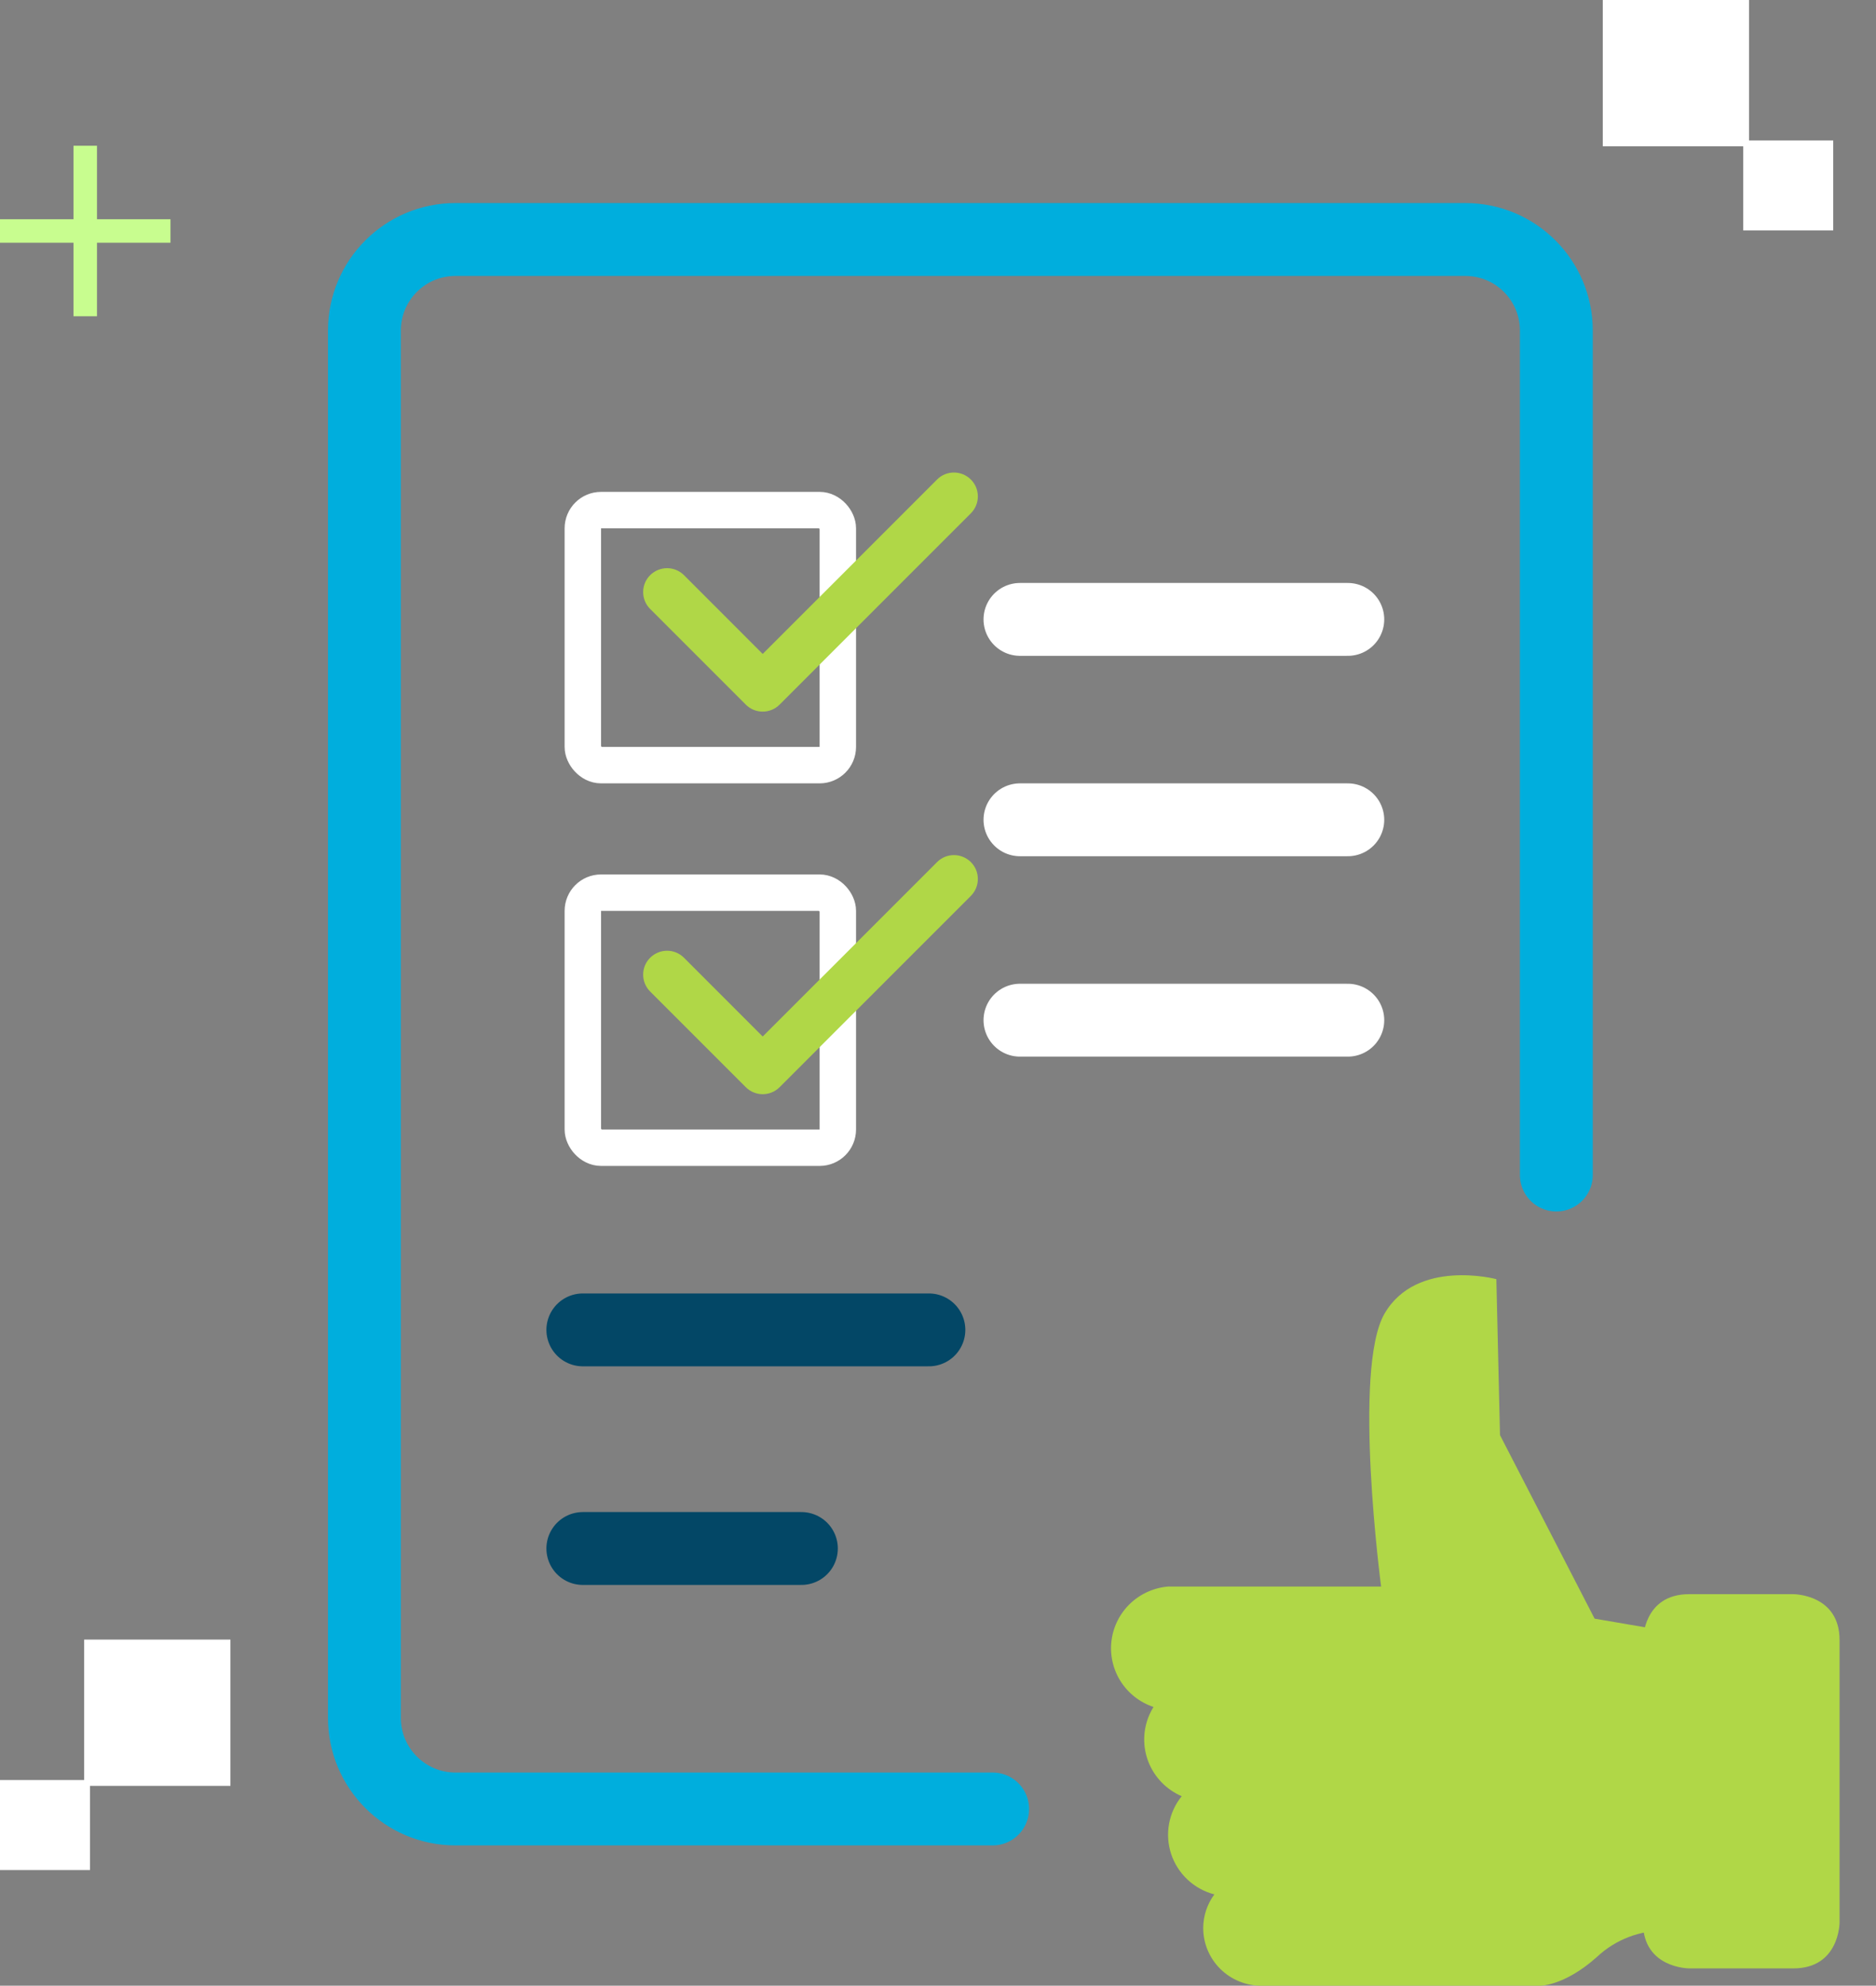 <svg width="103" height="109" viewBox="0 0 103 109" fill="none" xmlns="http://www.w3.org/2000/svg">
<rect x="0" y="0" width="103" height="109" fill="#808080" stroke="none"/>
<path d="M12.651 90H4.621V98.03H12.651V90Z" fill="white"/>
<path d="M4.94 97.71H0V102.65H4.94V97.71Z" fill="white"/>
<path d="M87.999 0H96.029V8.03H87.999V0Z" fill="white"/>
<path d="M95.71 7.71H100.65V12.65H95.71V7.71Z" fill="white"/>
<path d="M54.5 99.298H25.008C22.246 99.298 20.008 97.059 20.008 94.298V18.145C20.008 15.384 22.246 13.146 25.008 13.146H80.45C83.212 13.146 85.45 15.384 85.45 18.145V64.5" stroke="#00AEDD" stroke-width="4" stroke-linecap="round"/>
<rect x="32" y="28" width="14" height="14" rx="1" stroke="white" stroke-width="2"/>
<path d="M53.688 27.25C53.688 27.586 53.559 27.922 53.303 28.178L42.803 38.678C42.548 38.935 42.211 39.062 41.875 39.062C41.539 39.062 41.203 38.934 40.947 38.678L35.697 33.428C35.441 33.173 35.312 32.836 35.312 32.5C35.312 31.75 35.926 31.188 36.625 31.188C36.961 31.188 37.297 31.316 37.553 31.572L41.875 35.896L51.448 26.323C51.702 26.066 52.039 25.938 52.375 25.938C53.076 25.938 53.688 26.499 53.688 27.25Z" fill="#B0D747"/>
<rect x="32" y="49" width="14" height="14" rx="1" stroke="white" stroke-width="2"/>
<path d="M53.688 48.25C53.688 48.586 53.559 48.922 53.303 49.178L42.803 59.678C42.548 59.935 42.211 60.062 41.875 60.062C41.539 60.062 41.203 59.934 40.947 59.678L35.697 54.428C35.441 54.173 35.312 53.836 35.312 53.5C35.312 52.75 35.926 52.188 36.625 52.188C36.961 52.188 37.297 52.316 37.553 52.572L41.875 56.896L51.448 47.323C51.702 47.066 52.039 46.938 52.375 46.938C53.076 46.938 53.688 47.499 53.688 48.25Z" fill="#B0D747"/>
<path d="M56 34L74 34" stroke="white" stroke-width="4" stroke-linecap="round"/>
<path d="M56 45L74 45" stroke="white" stroke-width="4" stroke-linecap="round"/>
<path d="M56 56L74 56" stroke="white" stroke-width="4" stroke-linecap="round"/>
<path d="M32 73H51" stroke="#034766" stroke-width="4" stroke-linecap="round"/>
<path d="M32 85H44" stroke="#034766" stroke-width="4" stroke-linecap="round"/>
<path d="M64.188 87.089H75.829C75.829 87.089 74.246 75.143 76.02 72.102C77.793 69.06 82.156 70.215 82.156 70.215L82.356 78.776L87.55 88.851L91.352 89.503L91.438 105.973C90.041 105.948 88.69 106.468 87.676 107.422C85.842 109.059 84.51 109 84.51 109H69.248C68.403 109 67.592 108.666 66.995 108.073C66.397 107.479 66.062 106.674 66.062 105.834C66.063 105.17 66.277 104.523 66.673 103.987C66.124 103.844 65.619 103.567 65.206 103.181C64.792 102.794 64.482 102.312 64.303 101.776C64.125 101.24 64.085 100.669 64.185 100.114C64.286 99.558 64.525 99.037 64.88 98.597C64.466 98.419 64.093 98.162 63.78 97.841C63.467 97.519 63.221 97.139 63.057 96.723C62.892 96.306 62.813 95.862 62.822 95.415C62.831 94.967 62.93 94.526 63.111 94.117C63.175 93.973 63.249 93.833 63.332 93.699C62.581 93.448 61.94 92.946 61.52 92.278C61.1 91.61 60.926 90.818 61.029 90.037C61.131 89.257 61.503 88.535 62.081 87.996C62.659 87.458 63.408 87.135 64.198 87.084" fill="#B0D747"/>
<path d="M98.466 87.507C98.466 87.507 101 87.507 101 90.025V105.53C101 105.53 101 108.049 98.466 108.049H92.74C92.74 108.049 90.206 108.049 90.206 105.53V90.025C90.206 90.025 90.206 87.507 92.74 87.507H98.466Z" fill="#B0D747"/>
<path d="M4.68 8V17.36" stroke="#C8FD8F" stroke-width="1.29"/>
<path d="M9.36 12.68H0" stroke="#C8FD8F" stroke-width="1.29"/>
</svg>
